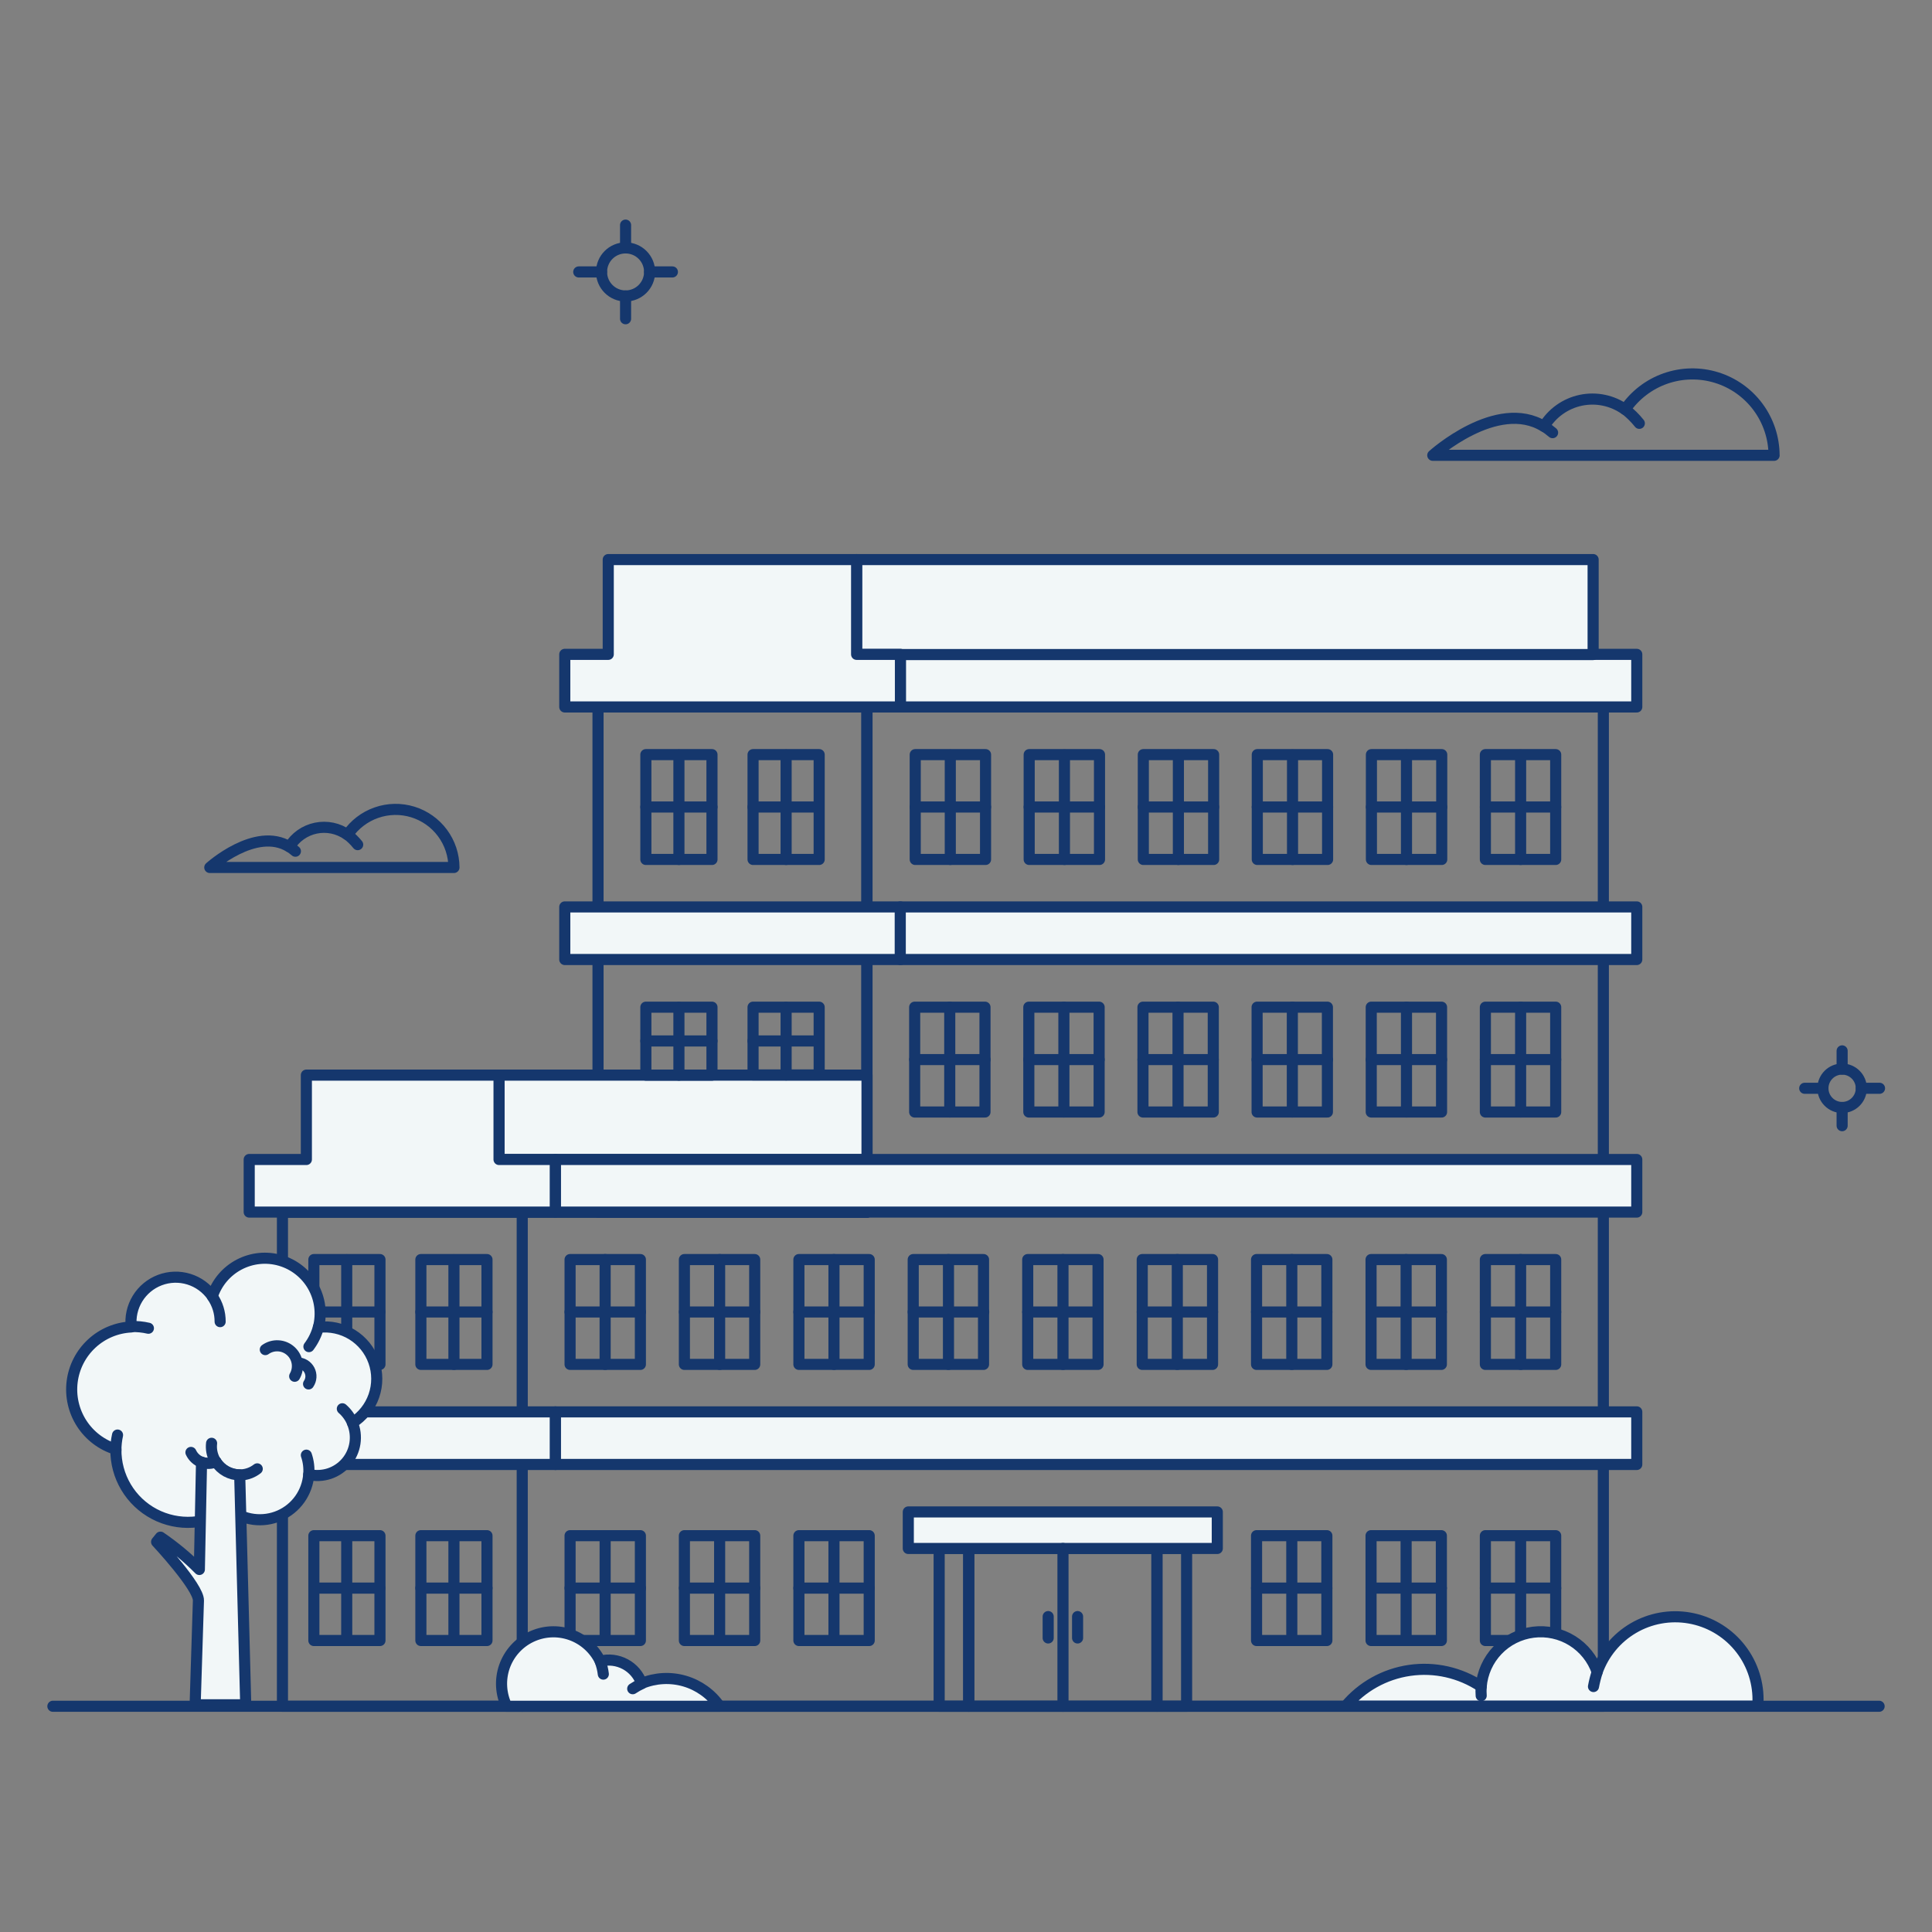 <svg width="174" height="174" viewBox="0 0 174 174" fill="none" xmlns="http://www.w3.org/2000/svg">
<rect x="0" y="0" width="174" height="174" fill="#808080" stroke="none"/>
<path d="M4.763 153.67H169.237" stroke="#15376D" stroke-linecap="round" stroke-linejoin="round"/>
<path d="M78.085 63.669V109.18H25.438V153.67H144.401V63.669H78.085Z" stroke="#15376D" stroke-linecap="round" stroke-linejoin="round"/>
<path d="M78.069 63.669H53.859V109.179H78.069V63.669Z" stroke="#15376D" stroke-linecap="round" stroke-linejoin="round"/>
<path d="M47.033 109.18V153.67" stroke="#15376D" stroke-linecap="round" stroke-linejoin="round"/>
<path d="M147.411 58.933H81.079V63.67H147.411V58.933Z" fill="#F2F7F8"/>
<path d="M147.411 58.933H81.079V63.67H147.411V58.933Z" stroke="#15376D" stroke-linecap="round" stroke-linejoin="round"/>
<path d="M143.48 50.397H77.148V58.95H143.48V50.397Z" fill="#F2F7F8"/>
<path d="M143.48 50.397H77.148V58.95H143.48V50.397Z" stroke="#15376D" stroke-linecap="round" stroke-linejoin="round"/>
<path d="M77.148 58.932V50.397H54.78V58.932H50.865V63.67H81.095V58.932H77.148Z" fill="#F2F7F8"/>
<path d="M77.148 58.932V50.397H54.78V58.932H50.865V63.67H81.095V58.932H77.148Z" stroke="#15376D" stroke-linecap="round" stroke-linejoin="round"/>
<path d="M78.085 96.827H44.944V104.426H78.085V96.827Z" fill="#F2F7F8"/>
<path d="M78.085 96.827H44.944V104.426H78.085V96.827Z" stroke="#15376D" stroke-linecap="round" stroke-linejoin="round"/>
<path d="M44.944 104.426V96.827H27.592V104.426H22.444V109.162H50.026V104.426H44.944Z" fill="#F2F7F8"/>
<path d="M44.944 104.426V96.827H27.592V104.426H22.444V109.162H50.026V104.426H44.944Z" stroke="#15376D" stroke-linecap="round" stroke-linejoin="round"/>
<path d="M147.411 104.426H50.026V109.163H147.411V104.426Z" fill="#F2F7F8"/>
<path d="M147.411 104.426H50.026V109.163H147.411V104.426Z" stroke="#15376D" stroke-linecap="round" stroke-linejoin="round"/>
<path d="M81.095 81.679H50.865V86.416H81.095V81.679Z" fill="#F2F7F8"/>
<path d="M81.095 81.679H50.865V86.416H81.095V81.679Z" stroke="#15376D" stroke-linecap="round" stroke-linejoin="round"/>
<path d="M147.411 81.679H81.079V86.416H147.411V81.679Z" fill="#F2F7F8"/>
<path d="M147.411 81.679H81.079V86.416H147.411V81.679Z" stroke="#15376D" stroke-linecap="round" stroke-linejoin="round"/>
<path d="M50.026 127.156H22.444V131.893H50.026V127.156Z" fill="#F2F7F8"/>
<path d="M50.026 127.156H22.444V131.893H50.026V127.156Z" stroke="#15376D" stroke-linecap="round" stroke-linejoin="round"/>
<path d="M147.411 127.156H50.026V131.893H147.411V127.156Z" fill="#F2F7F8"/>
<path d="M147.411 127.156H50.026V131.893H147.411V127.156Z" stroke="#15376D" stroke-linecap="round" stroke-linejoin="round"/>
<path d="M87.247 139.458H84.582V153.669H87.247V139.458Z" stroke="#15376D" stroke-linecap="round" stroke-linejoin="round"/>
<path d="M106.868 139.458H104.204V153.669H106.868V139.458Z" stroke="#15376D" stroke-linecap="round" stroke-linejoin="round"/>
<path d="M104.187 139.458H87.247V153.669H104.187V139.458Z" stroke="#15376D" stroke-linecap="round" stroke-linejoin="round"/>
<path d="M109.632 136.169H81.803V139.458H109.632V136.169Z" fill="#F2F7F8"/>
<path d="M109.632 136.169H81.803V139.458H109.632V136.169Z" stroke="#15376D" stroke-linecap="round" stroke-linejoin="round"/>
<path d="M95.734 139.458V153.67" stroke="#15376D" stroke-linecap="round" stroke-linejoin="round"/>
<path d="M97.049 145.593V147.518" stroke="#15376D" stroke-linecap="round" stroke-linejoin="round"/>
<path d="M94.401 145.593V147.518" stroke="#15376D" stroke-linecap="round" stroke-linejoin="round"/>
<path d="M88.76 67.963H82.428V77.403H88.76V67.963Z" stroke="#15376D" stroke-linecap="round" stroke-linejoin="round"/>
<path d="M85.585 67.995V77.403" stroke="#15376D" stroke-linecap="round" stroke-linejoin="round"/>
<path d="M88.76 72.682H82.428" stroke="#15376D" stroke-linecap="round" stroke-linejoin="round"/>
<path d="M140.109 67.963H133.776V77.403H140.109V67.963Z" stroke="#15376D" stroke-linecap="round" stroke-linejoin="round"/>
<path d="M136.951 67.995V77.403" stroke="#15376D" stroke-linecap="round" stroke-linejoin="round"/>
<path d="M140.109 72.682H133.776" stroke="#15376D" stroke-linecap="round" stroke-linejoin="round"/>
<path d="M129.845 67.963H123.513V77.403H129.845V67.963Z" stroke="#15376D" stroke-linecap="round" stroke-linejoin="round"/>
<path d="M126.671 67.995V77.403" stroke="#15376D" stroke-linecap="round" stroke-linejoin="round"/>
<path d="M129.845 72.682H123.513" stroke="#15376D" stroke-linecap="round" stroke-linejoin="round"/>
<path d="M119.566 67.963H113.234V77.403H119.566V67.963Z" stroke="#15376D" stroke-linecap="round" stroke-linejoin="round"/>
<path d="M116.408 67.995V77.403" stroke="#15376D" stroke-linecap="round" stroke-linejoin="round"/>
<path d="M119.566 72.682H113.234" stroke="#15376D" stroke-linecap="round" stroke-linejoin="round"/>
<path d="M109.303 67.963H102.97V77.403H109.303V67.963Z" stroke="#15376D" stroke-linecap="round" stroke-linejoin="round"/>
<path d="M106.128 67.995V77.403" stroke="#15376D" stroke-linecap="round" stroke-linejoin="round"/>
<path d="M109.303 72.682H102.97" stroke="#15376D" stroke-linecap="round" stroke-linejoin="round"/>
<path d="M99.023 67.963H92.691V77.403H99.023V67.963Z" stroke="#15376D" stroke-linecap="round" stroke-linejoin="round"/>
<path d="M95.865 67.995V77.403" stroke="#15376D" stroke-linecap="round" stroke-linejoin="round"/>
<path d="M99.023 72.682H92.691" stroke="#15376D" stroke-linecap="round" stroke-linejoin="round"/>
<path d="M88.71 90.709H82.378V100.15H88.71V90.709Z" stroke="#15376D" stroke-linecap="round" stroke-linejoin="round"/>
<path d="M85.536 90.709V100.149" stroke="#15376D" stroke-linecap="round" stroke-linejoin="round"/>
<path d="M88.71 95.429H82.378" stroke="#15376D" stroke-linecap="round" stroke-linejoin="round"/>
<path d="M140.109 90.709H133.776V100.15H140.109V90.709Z" stroke="#15376D" stroke-linecap="round" stroke-linejoin="round"/>
<path d="M136.951 90.709V100.149" stroke="#15376D" stroke-linecap="round" stroke-linejoin="round"/>
<path d="M140.109 95.429H133.776" stroke="#15376D" stroke-linecap="round" stroke-linejoin="round"/>
<path d="M129.829 90.709H123.497V100.15H129.829V90.709Z" stroke="#15376D" stroke-linecap="round" stroke-linejoin="round"/>
<path d="M126.671 90.709V100.149" stroke="#15376D" stroke-linecap="round" stroke-linejoin="round"/>
<path d="M129.829 95.429H123.497" stroke="#15376D" stroke-linecap="round" stroke-linejoin="round"/>
<path d="M119.549 90.709H113.217V100.15H119.549V90.709Z" stroke="#15376D" stroke-linecap="round" stroke-linejoin="round"/>
<path d="M116.391 90.709V100.149" stroke="#15376D" stroke-linecap="round" stroke-linejoin="round"/>
<path d="M119.549 95.429H113.217" stroke="#15376D" stroke-linecap="round" stroke-linejoin="round"/>
<path d="M109.27 90.709H102.938V100.15H109.27V90.709Z" stroke="#15376D" stroke-linecap="round" stroke-linejoin="round"/>
<path d="M106.095 90.709V100.149" stroke="#15376D" stroke-linecap="round" stroke-linejoin="round"/>
<path d="M109.27 95.429H102.938" stroke="#15376D" stroke-linecap="round" stroke-linejoin="round"/>
<path d="M98.99 90.709H92.658V100.15H98.99V90.709Z" stroke="#15376D" stroke-linecap="round" stroke-linejoin="round"/>
<path d="M95.816 90.709V100.149" stroke="#15376D" stroke-linecap="round" stroke-linejoin="round"/>
<path d="M98.99 95.429H92.658" stroke="#15376D" stroke-linecap="round" stroke-linejoin="round"/>
<path d="M88.579 113.439H82.247V122.879H88.579V113.439Z" stroke="#15376D" stroke-linecap="round" stroke-linejoin="round"/>
<path d="M85.421 113.439V122.879" stroke="#15376D" stroke-linecap="round" stroke-linejoin="round"/>
<path d="M88.595 118.159H82.247" stroke="#15376D" stroke-linecap="round" stroke-linejoin="round"/>
<path d="M78.283 113.439H71.951V122.879H78.283V113.439Z" stroke="#15376D" stroke-linecap="round" stroke-linejoin="round"/>
<path d="M75.109 113.439V122.879" stroke="#15376D" stroke-linecap="round" stroke-linejoin="round"/>
<path d="M78.283 118.159H71.951" stroke="#15376D" stroke-linecap="round" stroke-linejoin="round"/>
<path d="M67.97 113.439H61.638V122.879H67.97V113.439Z" stroke="#15376D" stroke-linecap="round" stroke-linejoin="round"/>
<path d="M64.812 113.439V122.879" stroke="#15376D" stroke-linecap="round" stroke-linejoin="round"/>
<path d="M67.97 118.159H61.638" stroke="#15376D" stroke-linecap="round" stroke-linejoin="round"/>
<path d="M57.674 113.439H51.342V122.879H57.674V113.439Z" stroke="#15376D" stroke-linecap="round" stroke-linejoin="round"/>
<path d="M54.5 113.439V122.879" stroke="#15376D" stroke-linecap="round" stroke-linejoin="round"/>
<path d="M57.674 118.159H51.342" stroke="#15376D" stroke-linecap="round" stroke-linejoin="round"/>
<path d="M140.109 113.439H133.776V122.879H140.109V113.439Z" stroke="#15376D" stroke-linecap="round" stroke-linejoin="round"/>
<path d="M136.951 113.439V122.879" stroke="#15376D" stroke-linecap="round" stroke-linejoin="round"/>
<path d="M140.109 118.159H133.776" stroke="#15376D" stroke-linecap="round" stroke-linejoin="round"/>
<path d="M129.812 113.439H123.48V122.879H129.812V113.439Z" stroke="#15376D" stroke-linecap="round" stroke-linejoin="round"/>
<path d="M126.638 113.439V122.879" stroke="#15376D" stroke-linecap="round" stroke-linejoin="round"/>
<path d="M129.812 118.159H123.48" stroke="#15376D" stroke-linecap="round" stroke-linejoin="round"/>
<path d="M119.5 113.439H113.168V122.879H119.5V113.439Z" stroke="#15376D" stroke-linecap="round" stroke-linejoin="round"/>
<path d="M116.342 113.439V122.879" stroke="#15376D" stroke-linecap="round" stroke-linejoin="round"/>
<path d="M119.5 118.159H113.168" stroke="#15376D" stroke-linecap="round" stroke-linejoin="round"/>
<path d="M109.204 113.439H102.872V122.879H109.204V113.439Z" stroke="#15376D" stroke-linecap="round" stroke-linejoin="round"/>
<path d="M106.03 113.439V122.879" stroke="#15376D" stroke-linecap="round" stroke-linejoin="round"/>
<path d="M109.204 118.159H102.872" stroke="#15376D" stroke-linecap="round" stroke-linejoin="round"/>
<path d="M98.891 113.439H92.559V122.879H98.891V113.439Z" stroke="#15376D" stroke-linecap="round" stroke-linejoin="round"/>
<path d="M95.734 113.439V122.879" stroke="#15376D" stroke-linecap="round" stroke-linejoin="round"/>
<path d="M98.891 118.159H92.559" stroke="#15376D" stroke-linecap="round" stroke-linejoin="round"/>
<path d="M78.283 138.307H71.951V147.748H78.283V138.307Z" stroke="#15376D" stroke-linecap="round" stroke-linejoin="round"/>
<path d="M75.109 138.307V147.749" stroke="#15376D" stroke-linecap="round" stroke-linejoin="round"/>
<path d="M78.283 143.027H71.951" stroke="#15376D" stroke-linecap="round" stroke-linejoin="round"/>
<path d="M67.97 138.307H61.638V147.748H67.97V138.307Z" stroke="#15376D" stroke-linecap="round" stroke-linejoin="round"/>
<path d="M64.812 138.307V147.749" stroke="#15376D" stroke-linecap="round" stroke-linejoin="round"/>
<path d="M67.97 143.027H61.638" stroke="#15376D" stroke-linecap="round" stroke-linejoin="round"/>
<path d="M57.674 138.307H51.342V147.748H57.674V138.307Z" stroke="#15376D" stroke-linecap="round" stroke-linejoin="round"/>
<path d="M54.5 138.307V147.749" stroke="#15376D" stroke-linecap="round" stroke-linejoin="round"/>
<path d="M57.674 143.027H51.342" stroke="#15376D" stroke-linecap="round" stroke-linejoin="round"/>
<path d="M140.109 138.307H133.776V147.748H140.109V138.307Z" stroke="#15376D" stroke-linecap="round" stroke-linejoin="round"/>
<path d="M136.951 138.307V147.749" stroke="#15376D" stroke-linecap="round" stroke-linejoin="round"/>
<path d="M140.109 143.027H133.776" stroke="#15376D" stroke-linecap="round" stroke-linejoin="round"/>
<path d="M129.812 138.307H123.48V147.748H129.812V138.307Z" stroke="#15376D" stroke-linecap="round" stroke-linejoin="round"/>
<path d="M126.638 138.307V147.749" stroke="#15376D" stroke-linecap="round" stroke-linejoin="round"/>
<path d="M129.812 143.027H123.48" stroke="#15376D" stroke-linecap="round" stroke-linejoin="round"/>
<path d="M119.5 138.307H113.168V147.748H119.5V138.307Z" stroke="#15376D" stroke-linecap="round" stroke-linejoin="round"/>
<path d="M116.342 138.307V147.749" stroke="#15376D" stroke-linecap="round" stroke-linejoin="round"/>
<path d="M119.5 143.027H113.168" stroke="#15376D" stroke-linecap="round" stroke-linejoin="round"/>
<path d="M64.122 67.963H58.168V77.403H64.122V67.963Z" stroke="#15376D" stroke-linecap="round" stroke-linejoin="round"/>
<path d="M61.145 67.995V77.403" stroke="#15376D" stroke-linecap="round" stroke-linejoin="round"/>
<path d="M64.122 72.682H58.168" stroke="#15376D" stroke-linecap="round" stroke-linejoin="round"/>
<path d="M73.776 67.963H67.822V77.403H73.776V67.963Z" stroke="#15376D" stroke-linecap="round" stroke-linejoin="round"/>
<path d="M70.799 67.995V77.403" stroke="#15376D" stroke-linecap="round" stroke-linejoin="round"/>
<path d="M73.76 72.682H67.822" stroke="#15376D" stroke-linecap="round" stroke-linejoin="round"/>
<path d="M64.122 90.709H58.168V96.828H64.122V90.709Z" stroke="#15376D" stroke-linecap="round" stroke-linejoin="round"/>
<path d="M61.145 90.725V96.827" stroke="#15376D" stroke-linecap="round" stroke-linejoin="round"/>
<path d="M64.122 93.752H58.168" stroke="#15376D" stroke-linecap="round" stroke-linejoin="round"/>
<path d="M73.776 90.709H67.822V96.811H73.776V90.709Z" stroke="#15376D" stroke-linecap="round" stroke-linejoin="round"/>
<path d="M70.799 90.725V96.81" stroke="#15376D" stroke-linecap="round" stroke-linejoin="round"/>
<path d="M73.76 93.752H67.822" stroke="#15376D" stroke-linecap="round" stroke-linejoin="round"/>
<path d="M34.22 113.439H28.267V122.879H34.22V113.439Z" stroke="#15376D" stroke-linecap="round" stroke-linejoin="round"/>
<path d="M31.227 113.456V122.879" stroke="#15376D" stroke-linecap="round" stroke-linejoin="round"/>
<path d="M34.204 118.159H28.267" stroke="#15376D" stroke-linecap="round" stroke-linejoin="round"/>
<path d="M43.859 113.439H37.905V122.879H43.859V113.439Z" stroke="#15376D" stroke-linecap="round" stroke-linejoin="round"/>
<path d="M40.882 113.456V122.879" stroke="#15376D" stroke-linecap="round" stroke-linejoin="round"/>
<path d="M43.859 118.159H37.905" stroke="#15376D" stroke-linecap="round" stroke-linejoin="round"/>
<path d="M34.22 138.307H28.267V147.748H34.22V138.307Z" stroke="#15376D" stroke-linecap="round" stroke-linejoin="round"/>
<path d="M31.227 138.324V147.749" stroke="#15376D" stroke-linecap="round" stroke-linejoin="round"/>
<path d="M34.204 143.027H28.267" stroke="#15376D" stroke-linecap="round" stroke-linejoin="round"/>
<path d="M43.859 138.307H37.905V147.748H43.859V138.307Z" stroke="#15376D" stroke-linecap="round" stroke-linejoin="round"/>
<path d="M40.882 138.324V147.749" stroke="#15376D" stroke-linecap="round" stroke-linejoin="round"/>
<path d="M43.859 143.027H37.905" stroke="#15376D" stroke-linecap="round" stroke-linejoin="round"/>
<path d="M40.882 78.126H18.894C18.894 78.126 23.022 74.393 26.065 76.269C26.325 75.839 26.669 75.469 27.079 75.179C27.488 74.889 27.953 74.687 28.443 74.585C28.934 74.483 29.441 74.484 29.932 74.586C30.422 74.689 30.887 74.892 31.295 75.182C31.928 74.258 32.84 73.56 33.897 73.191C34.954 72.821 36.102 72.799 37.172 73.127C38.243 73.456 39.181 74.118 39.848 75.017C40.516 75.916 40.879 77.005 40.884 78.125L40.882 78.126Z" stroke="#15376D" stroke-linecap="round" stroke-linejoin="round"/>
<path d="M31.293 75.166C31.634 75.43 31.943 75.734 32.214 76.07" stroke="#15376D" stroke-linecap="round" stroke-linejoin="round"/>
<path d="M26.063 76.251C26.252 76.377 26.433 76.514 26.605 76.662" stroke="#15376D" stroke-linecap="round" stroke-linejoin="round"/>
<path d="M159.78 41.005H129.039C129.039 41.005 134.812 35.791 139.056 38.408C139.417 37.807 139.898 37.288 140.469 36.882C141.039 36.477 141.688 36.193 142.373 36.049C143.059 35.906 143.767 35.905 144.452 36.048C145.138 36.19 145.787 36.473 146.358 36.878C147.244 35.583 148.52 34.606 150 34.088C151.481 33.571 153.088 33.54 154.587 34.002C156.087 34.463 157.399 35.392 158.332 36.652C159.265 37.912 159.772 39.438 159.776 41.006L159.78 41.005Z" stroke="#15376D" stroke-linecap="round" stroke-linejoin="round"/>
<path d="M146.358 36.86C146.834 37.23 147.265 37.655 147.641 38.126" stroke="#15376D" stroke-linecap="round" stroke-linejoin="round"/>
<path d="M139.056 38.39C139.326 38.565 139.585 38.757 139.829 38.966" stroke="#15376D" stroke-linecap="round" stroke-linejoin="round"/>
<path d="M158.33 153.077C158.336 153.269 158.324 153.462 158.297 153.652H121.193C122.654 151.907 124.707 150.763 126.959 150.438C129.212 150.114 131.505 150.632 133.399 151.893C133.501 150.664 134.022 149.507 134.876 148.616C135.729 147.724 136.863 147.154 138.087 147C139.311 146.846 140.552 147.118 141.599 147.769C142.647 148.42 143.44 149.412 143.843 150.578C144.431 148.919 145.586 147.522 147.105 146.632C148.623 145.743 150.407 145.419 152.142 145.719C153.876 146.017 155.449 146.92 156.581 148.267C157.714 149.613 158.335 151.317 158.333 153.077H158.33Z" fill="#F2F7F8"/>
<path d="M158.33 153.077C158.336 153.269 158.324 153.462 158.297 153.652H121.193C122.654 151.907 124.707 150.763 126.959 150.438C129.212 150.114 131.505 150.632 133.399 151.893C133.501 150.664 134.022 149.507 134.876 148.616C135.729 147.724 136.863 147.154 138.087 147C139.311 146.846 140.552 147.118 141.599 147.769C142.647 148.42 143.44 149.412 143.843 150.578C144.431 148.919 145.586 147.522 147.105 146.632C148.623 145.743 150.407 145.419 152.142 145.719C153.876 146.017 155.449 146.92 156.581 148.267C157.714 149.613 158.335 151.317 158.333 153.077H158.33Z" stroke="#15376D" stroke-linecap="round" stroke-linejoin="round"/>
<path d="M143.842 150.593C143.705 151.018 143.595 151.452 143.513 151.892" stroke="#15376D" stroke-linecap="round" stroke-linejoin="round"/>
<path d="M133.399 151.909C133.379 152.177 133.379 152.447 133.399 152.716" stroke="#15376D" stroke-linecap="round" stroke-linejoin="round"/>
<path d="M64.812 153.67H45.635C45.368 153.117 45.213 152.517 45.178 151.904C45.143 151.291 45.229 150.677 45.431 150.097C45.634 149.518 45.948 148.984 46.357 148.525C46.766 148.067 47.261 147.694 47.814 147.428C48.367 147.161 48.967 147.005 49.58 146.97C50.193 146.936 50.806 147.022 51.386 147.224C51.966 147.427 52.5 147.741 52.958 148.15C53.416 148.558 53.789 149.053 54.056 149.606C54.817 149.412 55.623 149.51 56.314 149.883C57.006 150.254 57.532 150.872 57.789 151.614C59.019 151.104 60.386 151.03 61.663 151.403C62.941 151.777 64.052 152.577 64.812 153.67Z" fill="#F2F7F8"/>
<path d="M64.812 153.67H45.635C45.368 153.117 45.213 152.517 45.178 151.904C45.143 151.291 45.229 150.677 45.431 150.097C45.634 149.518 45.948 148.984 46.357 148.525C46.766 148.067 47.261 147.694 47.814 147.428C48.367 147.161 48.967 147.005 49.58 146.97C50.193 146.936 50.806 147.022 51.386 147.224C51.966 147.427 52.5 147.741 52.958 148.15C53.416 148.558 53.789 149.053 54.056 149.606C54.817 149.412 55.623 149.51 56.314 149.883C57.006 150.254 57.532 150.872 57.789 151.614C59.019 151.104 60.386 151.03 61.663 151.403C62.941 151.777 64.052 152.577 64.812 153.67Z" stroke="#15376D" stroke-linecap="round" stroke-linejoin="round"/>
<path d="M54.056 149.623C54.197 149.993 54.291 150.38 54.336 150.774" stroke="#15376D" stroke-linecap="round" stroke-linejoin="round"/>
<path d="M57.806 151.629C57.52 151.761 57.245 151.915 56.984 152.09" stroke="#15376D" stroke-linecap="round" stroke-linejoin="round"/>
<path d="M10.438 130.527C10.422 131.724 10.737 132.902 11.348 133.93C11.959 134.959 12.842 135.799 13.901 136.357C14.96 136.915 16.152 137.17 17.346 137.093C18.54 137.016 19.69 136.611 20.668 135.922C21.296 136.418 22.047 136.734 22.841 136.836C23.635 136.938 24.442 136.823 25.175 136.502C25.908 136.181 26.54 135.667 27.004 135.014C27.467 134.361 27.744 133.595 27.806 132.797C28.42 132.942 29.062 132.913 29.661 132.716C30.26 132.518 30.793 132.158 31.2 131.676C31.607 131.194 31.872 130.609 31.967 129.986C32.062 129.361 31.982 128.723 31.737 128.143C32.639 127.578 33.322 126.722 33.672 125.717C34.022 124.711 34.018 123.616 33.661 122.614C33.305 121.61 32.616 120.759 31.71 120.2C30.804 119.642 29.734 119.41 28.678 119.541C29 118.29 28.823 116.961 28.184 115.837C27.544 114.714 26.494 113.883 25.253 113.519C24.012 113.156 22.679 113.29 21.535 113.892C20.39 114.494 19.525 115.517 19.122 116.745C18.608 116.011 17.865 115.469 17.009 115.205C16.154 114.941 15.234 114.97 14.396 115.287C13.559 115.604 12.851 116.191 12.384 116.955C11.917 117.719 11.718 118.618 11.819 119.508C10.494 119.572 9.235 120.102 8.262 121.003C7.289 121.905 6.664 123.12 6.499 124.436C6.334 125.752 6.638 127.084 7.357 128.198C8.077 129.312 9.166 130.137 10.434 130.527H10.438Z" fill="#F2F7F8"/>
<path d="M10.438 130.527C10.422 131.724 10.737 132.902 11.348 133.93C11.959 134.959 12.842 135.799 13.901 136.357C14.96 136.915 16.152 137.17 17.346 137.093C18.54 137.016 19.69 136.611 20.668 135.922C21.296 136.418 22.047 136.734 22.841 136.836C23.635 136.938 24.442 136.823 25.175 136.502C25.908 136.181 26.54 135.667 27.004 135.014C27.467 134.361 27.744 133.595 27.806 132.797C28.42 132.942 29.062 132.913 29.661 132.716C30.26 132.518 30.793 132.158 31.2 131.676C31.607 131.194 31.872 130.609 31.967 129.986C32.062 129.361 31.982 128.723 31.737 128.143C32.639 127.578 33.322 126.722 33.672 125.717C34.022 124.711 34.018 123.616 33.661 122.614C33.305 121.61 32.616 120.759 31.71 120.2C30.804 119.642 29.734 119.41 28.678 119.541C29 118.29 28.823 116.961 28.184 115.837C27.544 114.714 26.494 113.883 25.253 113.519C24.012 113.156 22.679 113.29 21.535 113.892C20.39 114.494 19.525 115.517 19.122 116.745C18.608 116.011 17.865 115.469 17.009 115.205C16.154 114.941 15.234 114.97 14.396 115.287C13.559 115.604 12.851 116.191 12.384 116.955C11.917 117.719 11.718 118.618 11.819 119.508C10.494 119.572 9.235 120.102 8.262 121.003C7.289 121.905 6.664 123.12 6.499 124.436C6.334 125.752 6.638 127.084 7.357 128.198C8.077 129.312 9.166 130.137 10.434 130.527H10.438Z" stroke="#15376D" stroke-linecap="round" stroke-linejoin="round"/>
<path d="M27.822 121.28C28.221 120.755 28.511 120.157 28.678 119.52" stroke="#15376D" stroke-linecap="round" stroke-linejoin="round"/>
<path d="M19.826 119.029C19.83 118.226 19.589 117.44 19.133 116.778" stroke="#15376D" stroke-linecap="round" stroke-linejoin="round"/>
<path d="M13.365 119.624C12.859 119.505 12.339 119.455 11.819 119.475" stroke="#15376D" stroke-linecap="round" stroke-linejoin="round"/>
<path d="M31.737 128.127C31.535 127.647 31.226 127.218 30.832 126.877" stroke="#15376D" stroke-linecap="round" stroke-linejoin="round"/>
<path d="M27.806 132.797C27.856 132.208 27.783 131.615 27.592 131.055" stroke="#15376D" stroke-linecap="round" stroke-linejoin="round"/>
<path d="M10.586 129.244C10.486 129.697 10.436 130.16 10.438 130.624" stroke="#15376D" stroke-linecap="round" stroke-linejoin="round"/>
<path d="M26.54 123.949C26.75 123.587 26.829 123.164 26.765 122.751C26.701 122.338 26.497 121.959 26.187 121.679C25.878 121.397 25.481 121.231 25.064 121.208C24.646 121.184 24.234 121.304 23.894 121.548" stroke="#15376D" stroke-linecap="round" stroke-linejoin="round"/>
<path d="M27.79 124.64C27.914 124.459 27.988 124.248 28.001 124.029C28.015 123.81 27.968 123.591 27.867 123.397C27.765 123.202 27.612 123.039 27.425 122.924C27.237 122.81 27.022 122.75 26.803 122.749" stroke="#15376D" stroke-linecap="round" stroke-linejoin="round"/>
<path d="M19.056 129.986C18.997 130.487 19.088 130.993 19.317 131.442C19.546 131.892 19.903 132.263 20.343 132.51C20.783 132.757 21.286 132.866 21.789 132.827C22.292 132.788 22.772 132.6 23.168 132.288" stroke="#15376D" stroke-linecap="round" stroke-linejoin="round"/>
<path d="M17.197 130.808C17.386 131.217 17.728 131.534 18.15 131.691C18.572 131.848 19.038 131.832 19.448 131.646" stroke="#15376D" stroke-linecap="round" stroke-linejoin="round"/>
<path d="M17.575 153.538H22.131L21.588 132.83C21.161 132.827 20.742 132.718 20.368 132.511C19.994 132.304 19.679 132.006 19.45 131.646C19.247 131.74 19.027 131.792 18.804 131.797C18.581 131.803 18.358 131.763 18.151 131.679L17.954 141.35C16.881 140.271 15.708 139.296 14.451 138.439L14.104 138.866C14.104 138.866 17.904 142.929 17.871 144.147L17.575 153.538Z" fill="#F2F7F8"/>
<path d="M17.575 153.538H22.131L21.588 132.83C21.161 132.827 20.742 132.718 20.368 132.511C19.994 132.304 19.679 132.006 19.45 131.646C19.247 131.74 19.027 131.792 18.804 131.797C18.581 131.803 18.358 131.763 18.151 131.679L17.954 141.35C16.881 140.271 15.708 139.296 14.451 138.439L14.104 138.866C14.104 138.866 17.904 142.929 17.871 144.147L17.575 153.538Z" stroke="#15376D" stroke-linecap="round" stroke-linejoin="round"/>
<path d="M54.176 24.491H52.124" stroke="#15376D" stroke-linecap="round" stroke-linejoin="round"/>
<path d="M56.34 22.326V20.274" stroke="#15376D" stroke-linecap="round" stroke-linejoin="round"/>
<path d="M58.505 24.491H60.557" stroke="#15376D" stroke-linecap="round" stroke-linejoin="round"/>
<path d="M56.34 26.655V28.707" stroke="#15376D" stroke-linecap="round" stroke-linejoin="round"/>
<path d="M56.34 26.655C57.536 26.655 58.505 25.686 58.505 24.491C58.505 23.295 57.536 22.326 56.34 22.326C55.145 22.326 54.176 23.295 54.176 24.491C54.176 25.686 55.145 26.655 56.34 26.655Z" stroke="#15376D" stroke-linecap="round" stroke-linejoin="round"/>
<path d="M164.177 98.013H162.537" stroke="#15376D" stroke-linecap="round" stroke-linejoin="round"/>
<path d="M165.906 96.284V94.644" stroke="#15376D" stroke-linecap="round" stroke-linejoin="round"/>
<path d="M167.634 98.013H169.273" stroke="#15376D" stroke-linecap="round" stroke-linejoin="round"/>
<path d="M165.906 99.742V101.381" stroke="#15376D" stroke-linecap="round" stroke-linejoin="round"/>
<path d="M165.906 99.742C166.861 99.742 167.634 98.968 167.634 98.013C167.634 97.058 166.861 96.284 165.906 96.284C164.951 96.284 164.177 97.058 164.177 98.013C164.177 98.968 164.951 99.742 165.906 99.742Z" stroke="#15376D" stroke-linecap="round" stroke-linejoin="round"/>
</svg>
